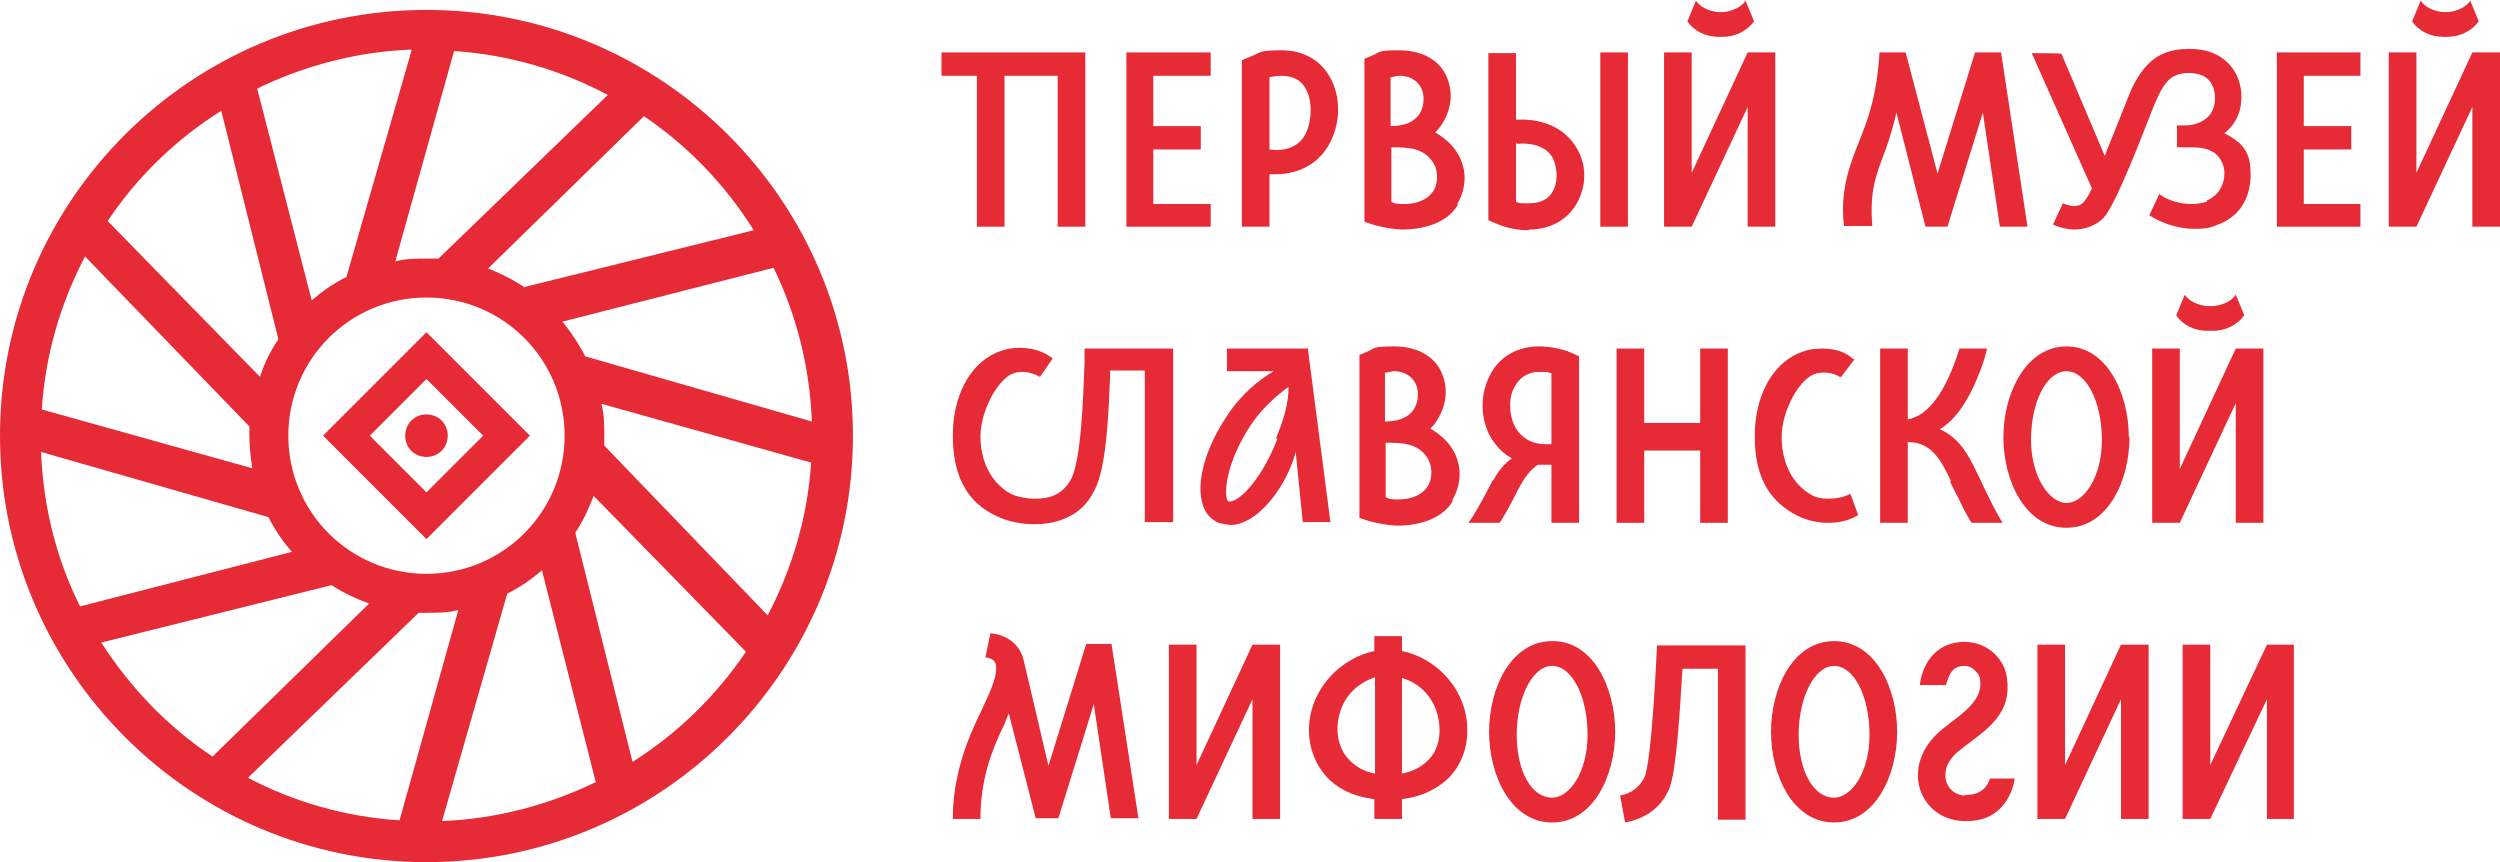 <?xml version="1.0" encoding="UTF-8"?> <svg xmlns="http://www.w3.org/2000/svg" id="Layer_1" version="1.1" viewBox="0 0 352.9 121.7"><defs><style> .st0 { fill: #e62a36; } </style></defs><path class="st0" d="M205.7,28.8c1.3-2.2,1.4-4.7.2-6.9-.7-1.3-1.9-2.4-3.3-3.2.3-.3.6-.7.9-1.1,1.5-2.3,1.7-4.9.5-7.2-1.1-2.1-3.5-3.3-6.5-3.3s-2.6.2-3.7.7l-1.2.5v23s2.5,1,5.3,1.1c1.7,0,6-.3,7.9-3.5h0ZM196.4,10.9c.4-.1.8-.2,1.2-.2,1.4,0,2.5.7,3,1.7.6,1.2.4,2.8-.3,3.8-.8,1.1-2.2,1.6-4,1.6v-6.9h.1ZM196.4,20.8h.8c2.6,0,4.3.6,5.3,2.5.5,1,.5,2.7-.2,3.7-1.1,1.6-3.1,1.8-4,1.8s-1.3,0-1.9-.3v-7.7h0Z"></path><path class="st0" d="M205,70.6c1.3-2.2,1.4-4.7.2-6.9-.7-1.3-1.9-2.4-3.3-3.2.3-.3.7-.7.9-1.1,1.5-2.3,1.7-4.9.5-7.2-1.1-2.1-3.5-3.3-6.5-3.3s-2.6.2-3.7.7l-1.2.5v23s2.5,1,5.3,1.1c1.7,0,6-.3,7.9-3.5h0ZM195.6,52.6c.4,0,.8-.2,1.2-.2,1.4,0,2.5.7,3,1.7.6,1.2.4,2.8-.3,3.8-.8,1.1-2.2,1.6-4,1.6v-6.9h.1ZM195.6,62.5h.8c2.6,0,4.3.6,5.3,2.5.5,1,.5,2.7-.2,3.7-1.1,1.6-3.1,1.8-4,1.8s-1.3,0-1.9-.3v-7.7h0Z"></path><path class="st0" d="M184.5,49.2h-11.3v3.2h6.6c-1.9,1.1-4.5,3.1-6.6,6.3-3.2,4.8-4.4,9.6-3.4,12.6.4,1.3,1.3,2.2,2.5,2.6.4,0,.9.2,1.4.2,3.6,0,7.4-4.8,8.9-9.3.1-.3.2-.6.3-1l1,9.9h3.9l-3.2-24.6h0ZM180.3,62c-2.1,5.4-5.1,8.6-6.6,8.8-.2,0-.4,0-.5-.3-.4-1.2,0-5.4,3.3-10.4,1.4-2.2,3.7-4.3,5.4-5.5,0,2.1-.6,4.5-1.8,7.3h.2Z"></path><path class="st0" d="M253,72.4c1.5.9,3.2,1.4,5,1.4s3.2-.4,4.3-1.1l-1.1-3c-.9.5-2.1.7-3.1.7s-1.9-.2-2.5-.6c-2.6-1.5-4.1-4.5-4.1-8.1s2.3-7.8,4.4-8.8c1.1-.5,2.7-.4,3.8.3h.2l1.9-2.5h-.2c-1-1-2.6-1.5-4.3-1.5s-2.5.3-3.5.7c-3.8,1.7-6.1,6.2-6.1,11.7s1.9,8.8,5.3,10.8h0Z"></path><path class="st0" d="M219.1,90.5c-5.8,0-8.9,6.6-8.9,12.8s3.1,12.8,8.9,12.8,8.9-6.6,8.9-12.8-3.1-12.8-8.8-12.8h0ZM219.1,112.6c-2.9,0-5-3.7-5-8.9s2.2-9.7,5-9.7,5,4.3,5,9.7-2.6,8.9-5,8.9Z"></path><path class="st0" d="M258.9,90.5c-5.8,0-8.9,6.6-8.9,12.8s3.1,12.8,8.9,12.8,8.9-6.6,8.9-12.8-3.1-12.8-8.9-12.8ZM258.9,112.6c-2.9,0-5-3.7-5-8.9s2.2-9.7,5-9.7,5,4.3,5,9.7-2.6,8.9-5,8.9Z"></path><path class="st0" d="M300.5,61.7c0-6.2-3.1-12.8-8.8-12.8s-8.9,6.6-8.9,12.8,3.1,12.8,8.9,12.8,8.9-6.6,8.9-12.8h-.1ZM286.7,62.1c0-5.4,2.2-9.7,5-9.7s5,4.3,5,9.7-2.6,8.9-5,8.9-5-3.7-5-8.9Z"></path><path class="st0" d="M197.9,91.9v-2.1h-3.9v2.1c-4.4.9-8.8,4.9-9.2,10.4-.2,2.8.7,5.4,2.5,7.4,1.2,1.3,3.3,2.7,6.7,3.1v2.8h3.9v-2.8c3.4-.4,5.5-1.9,6.7-3.1,1.8-1.9,2.7-4.5,2.5-7.4-.4-5.5-4.7-9.5-9.2-10.4ZM194.1,109.2c-1.6-.3-2.8-1-3.8-2.1s-1.6-2.8-1.5-4.6c.3-4.1,2.9-6.1,5.3-6.9v13.5h0ZM201.8,107.1c-1,1.1-2.3,1.8-3.9,2.1v-13.5c2.4.7,5,2.8,5.3,6.9.1,1.8-.4,3.5-1.5,4.6h0Z"></path><path class="st0" d="M179.1,24.6h.9c4,0,6.2-2.1,7.1-3.4,2-2.8,2.4-6.9.8-10-1.3-2.6-3.8-4.1-7-4.1s-2.9.3-4.4.9l-1.2.5v23.5h3.9v-7.4h-.1ZM179.1,10.9c.6-.1,1.2-.2,1.8-.2,1.7,0,2.9.7,3.5,2,1,1.9.7,5.1-.4,6.7-1,1.4-2.7,2-4.8,1.7v-10.2h-.1Z"></path><path class="st0" d="M215.8,32.4c3.2,0,5.7-1.5,7-4.1,1.3-2.7,1.1-5.7-.7-8.1-1.7-2.3-4.6-3.5-8.1-3.3V7.5h-3.9v23.6l1.2.5c1.4.6,3,.9,4.4.9h.1ZM214.1,20.3c2.2-.2,4,.4,4.9,1.7.8,1.2,1,3.4.3,4.8-.6,1.3-1.8,1.9-3.5,1.9s-1.1,0-1.8-.2v-8.3h.1Z"></path><rect class="st0" x="225.9" y="7.4" width="3.9" height="24.6"></rect><polygon class="st0" points="232.1 63.6 240 63.6 240 73.8 243.9 73.8 243.9 49.2 240 49.2 240 59.7 232.1 59.7 232.1 49.2 228.2 49.2 228.2 73.8 232.1 73.8 232.1 63.6"></polygon><polygon class="st0" points="315.6 73.8 319.5 73.8 319.5 49.2 315.9 49.2 315.6 49.2 307.7 66.2 307.7 49.2 303.8 49.2 303.8 73.8 307.7 73.8 315.6 56.9 315.6 73.8"></polygon><polygon class="st0" points="320 91 312 108 312 91 308.1 91 308.1 115.6 312 115.6 320 98.7 320 115.6 323.8 115.6 323.8 91 320.3 91 320 91"></polygon><path class="st0" d="M153.3,91l-5.3,17.1-3.5-14.9c-.5-2.1-2.2-3.6-4.7-3.8l-.7,3.4s1.4,0,1.5,1.2c.2,1.7-1.1,4.2-2.3,6.8-2,4.1-3.8,9-3.8,14.8h3.9c0-5.4,1.5-9.5,3.2-13,.2-.3.5-1.3.8-1.9l3.8,14.8h3.2l5-16.1,2.4,16.1h3.9l-3.8-24.6h-3.6,0Z"></path><path class="st0" d="M232.1,109.8c-.7,1.3-1.8,2.2-3.4,2.5l.7,3.8c3.1-.6,5.1-2.2,6.2-4.7,1-2.2,1.5-10.5,1.9-17h5v21.3h3.9v-24.6h-12.5s-.7,16.5-1.8,18.7h0Z"></path><polygon class="st0" points="170.9 28.8 162.8 28.8 162.8 21.1 169.5 21.1 169.5 17.8 162.8 17.8 162.8 10.7 170.9 10.7 170.9 7.4 159 7.4 159 32 170.9 32 170.9 28.8"></polygon><path class="st0" d="M275.3,68c.1.3.8,1.7,1.1,2.2.5,1.1,1.2,2.5,1.9,3.6h4.4c-1.1-1.7-1.9-3.5-2.6-4.9-.3-.7-.9-1.9-1.2-2.5-1-2.1-2.4-4.7-5.1-5.8,2.2-1.3,4.1-4,5.7-8.2.3-.7.8-2.3,1-3.2h-3.9c-1.9,6.1-4.4,9.5-7.3,10v-10h-3.9v24.6h3.9v-11.4c3.4,0,4.7,2.6,6.1,5.5h-.1Z"></path><path class="st0" d="M210.7,67.8c-.3.6-2,4-3.4,6h4.4c1-1.5,2.4-4.3,2.6-4.7.9-1.7,1.7-2.8,2.8-3.5h1.9v8.2h3.9v-23.5s-.8-.4-1.1-.5c-1.4-.6-3.1-.9-4.5-.9-3.2,0-5.7,1.5-7,4.1-1.6,3.1-1.3,7.1.8,9.7.6.8,1.4,1.5,2.3,2-1.1.8-1.9,1.8-2.6,3.1h0ZM213.7,54.8c.7-1.5,2-2.3,3.5-2.3s1.1,0,1.8.2v10h-.8c-1.7,0-3-.6-4-1.9-1.1-1.5-1.4-4.3-.5-6Z"></path><path class="st0" d="M165.6,73.8v-24.6h-12.5v1.9c-.2,5.3-.5,14.2-2,16.7-.6,1-1.4,1.8-2.5,2.2-.7.3-1.6.4-2.6.4s-2.7-.3-3.5-.8c-2.6-1.5-4.1-4.5-4.1-8s2.3-7.8,4.4-8.8c1.1-.5,2.6-.4,4,.4l1.8-2.6c-1.1-.9-2.8-1.5-4.5-1.5s-2.5.3-3.5.7c-3.8,1.7-6.1,6.2-6.1,11.7s1.9,9,5.3,10.9c1.9,1.1,4,1.6,6.2,1.6s3.6-.5,4.3-.8c1.9-.8,3.2-2,4.2-4,1.8-3.4,2-11.7,2.2-16.1v-.8h4.9v21.4h4Z"></path><path class="st0" d="M277.4,112.3c-1.3,0-2.4-.9-2.7-2.1-.2-.8-.3-2.7,2.2-4.5l.5-.4c3.5-2.6,6.6-4.8,5.9-9.6-.3-2.5-2.5-5-5.9-5.1-1.8,0-3.4.6-4.5,1.8-1,1-1.7,2.6-1.9,4.3h3.7c.2-.8.5-1.5.8-1.9.4-.5.9-.8,1.9-.8s2,1.1,2.1,1.8c.3,2.2-.7,3.7-4.4,6.4l-.5.4c-3.1,2.3-4.5,5.6-3.6,8.7.8,2.6,3,4.4,6,4.6h.7c5.2,0,6.5-4.5,6.7-6h-3.5c-.3,1-1.2,2.4-3.5,2.3h0Z"></path><path class="st0" d="M242.4,5.2h.8c1.8,0,3.5-.9,4.4-2.2l-1.2-2.9c-.6.9-1.7,1.4-3,1.6h-1c-1.3-.2-2.4-.7-3-1.6l-1.2,2.9c.9,1.4,2.6,2.2,4.4,2.2h-.2Z"></path><polygon class="st0" points="349.3 7.4 349 7.4 341.1 24.4 341.1 7.4 337.2 7.4 337.2 32 341.1 32 349 15.1 349 32 352.9 32 352.9 7.4 349.3 7.4"></polygon><polygon class="st0" points="250.6 32 250.6 7.4 247 7.4 246.7 7.4 238.8 24.4 238.8 7.4 234.9 7.4 234.9 32 238.8 32 246.7 15.1 246.7 32 250.6 32"></polygon><polygon class="st0" points="299.4 91 291.5 108 291.5 91 287.6 91 287.6 115.6 291.5 115.6 299.4 98.7 299.4 115.6 303.3 115.6 303.3 91 299.7 91 299.4 91"></polygon><path class="st0" d="M264.3,32c-.4-4.7.4-7.1,1.7-10.4,0,0,1-2.6,1.7-5.7l4.1,16.1h3.1l5-16.1,2.4,16.1h3.9l-3.7-24.4v-.2h-3.7l-5.3,17.1-4.5-17.1h-3.7v.2c-.4,6.2-1.7,9.4-2.8,12.2l-.2.5c-1.2,3-2.6,6.7-2,11.6h4Z"></path><path class="st0" d="M311.4,28.5c-.6.2-1.3.3-2.1.3-1.5,0-3.3-.5-4.5-1.4l-1.4,3c1.9,1.2,4.2,1.9,6.3,1.9s2.3-.2,3.4-.6c3-1.1,4.6-3.7,4.6-7.1s-1.3-4.5-3.7-5.8c1.2-.9,2.1-2.4,2.3-3.9.5-3.3-1-6.2-3.9-7.4-.9-.4-2.1-.6-3.4-.6s-2.6.2-3.7.7c-1.6.7-3.5,2.4-5,6.4-.3.8-2.4,6-3.2,8l-6.1-14.4h0c0-.1-4.2-.1-4.2-.1l8.5,19.1c-.9,1.8-1.3,2.4-2.4,2.5-.8,0-1.7-.4-1.7-.4l-1.4,3c.4.2,1.7.7,3.1.7s3-.6,4-1.6c1.8-1.9,5.6-12,7-15.5,1-2.5,1.8-4,3.1-4.6.6-.3,1.3-.4,2-.4,1,0,1.7.3,2,.4,1.7.9,1.8,2.9,1.6,4-.5,2.7-3.4,3-3.9,3h-1.4v3.1h1.9c1.4,0,2.1.1,3.1.6.8.4,1.7,1.6,1.7,3,0,2.4-1.6,3.6-2.5,3.9v.2Z"></path><path class="st0" d="M344.7,5.2h.8c1.8,0,3.5-.9,4.4-2.2l-1.2-2.9c-.6.9-1.7,1.4-3,1.6h-1c-1.3-.2-2.4-.7-3-1.6l-1.2,2.9c.9,1.4,2.6,2.2,4.4,2.2h-.2Z"></path><polygon class="st0" points="321.4 32 333.2 32 333.2 28.8 325.2 28.8 325.2 21.1 331.9 21.1 331.9 17.8 325.2 17.8 325.2 10.7 333.2 10.7 333.2 7.4 321.4 7.4 321.4 32"></polygon><path class="st0" d="M312.4,43.2h-1c-1.3-.2-2.4-.7-3-1.6l-1.2,2.9c.9,1.4,2.6,2.2,4.4,2.2h.8c1.8,0,3.5-.9,4.4-2.2l-1.2-2.9c-.6.9-1.7,1.4-3,1.6h-.2Z"></path><polygon class="st0" points="176.8 91 168.9 108 168.9 91 165 91 165 115.6 168.9 115.6 176.8 98.7 176.8 115.6 180.7 115.6 180.7 91 177.1 91 176.8 91"></polygon><polygon class="st0" points="137.9 32 141.8 32 141.8 10.7 149.3 10.7 149.3 32 153.2 32 153.2 10.7 153.2 9.6 153.2 7.4 132.9 7.4 132.9 10.7 137.9 10.7 137.9 32"></polygon><path class="st0" d="M45.6,61.5l14.6,14.6,14.6-14.6-14.6-14.6-14.6,14.6ZM60.2,69.5l-8-8,8-8,8,8-8,8Z"></path><path class="st0" d="M57.2,61.5c0,1.7,1.3,3,3,3s3-1.3,3-3-1.3-3-3-3-3,1.3-3,3Z"></path><path class="st0" d="M60.2,1.4C27,1.4,0,28.3,0,61.5s27,60.2,60.2,60.2,60.2-27,60.2-60.2S93.4,1.4,60.2,1.4ZM64,7.2c7.8.5,15.2,2.7,21.8,6.2l-23.9,23.1h-1.6c-1.5,0-3,0-4.5.4l8.3-29.7h-.1ZM79.7,61.5c0,10.8-8.7,19.5-19.5,19.5s-19.5-8.7-19.5-19.5,8.7-19.5,19.5-19.5,19.5,8.7,19.5,19.5ZM58.1,7.1l-9.2,32c-1.8.9-3.4,2-4.9,3.3l-7.7-29.9c6.6-3.2,14-5.2,21.7-5.5h0ZM31.2,15.5l8.1,32.4c-1.1,1.6-2,3.4-2.6,5.3L15.2,31.2c4.2-6.3,9.7-11.6,16.1-15.6h0ZM12,36.2l23.2,24v1.3c0,1.6.2,3.1.4,4.6l-29.7-8.3c.5-7.8,2.7-15.1,6.1-21.6ZM5.8,63.8l32.1,9.2c.9,1.8,2,3.4,3.3,4.9l-29.9,7.7c-3.3-6.6-5.2-14-5.5-21.8ZM14.3,90.7l32.5-8.1c1.7,1.1,3.4,1.9,5.3,2.6l-22.1,21.6c-6.3-4.2-11.6-9.7-15.7-16.1ZM56.4,115.8c-7.7-.5-14.9-2.6-21.4-6l24.1-23.3h1.1c1.6,0,3.1,0,4.5-.4,0,0-8.3,29.7-8.3,29.7ZM62.4,115.9l9.2-32.1c1.8-.9,3.4-2,4.9-3.3l7.6,29.9c-6.6,3.2-14,5.2-21.7,5.5ZM89.3,107.6l-8.1-32.4c1.1-1.6,1.9-3.4,2.6-5.2l21.5,22c-4.2,6.2-9.7,11.6-16.1,15.6h0ZM108.4,86.9l-23.1-24v-1.4c0-1.5,0-3-.4-4.5l29.6,8.3c-.5,7.7-2.7,15-6.1,21.5h0ZM114.6,59.5l-32-9.2c-.9-1.8-2-3.4-3.2-4.9l29.8-7.6c3.2,6.6,5.1,13.9,5.4,21.7ZM74.1,40.6c-1.6-1.1-3.4-2-5.2-2.7l22-21.5c6.2,4.2,11.5,9.7,15.5,16.1l-32.3,8h0Z"></path></svg> 